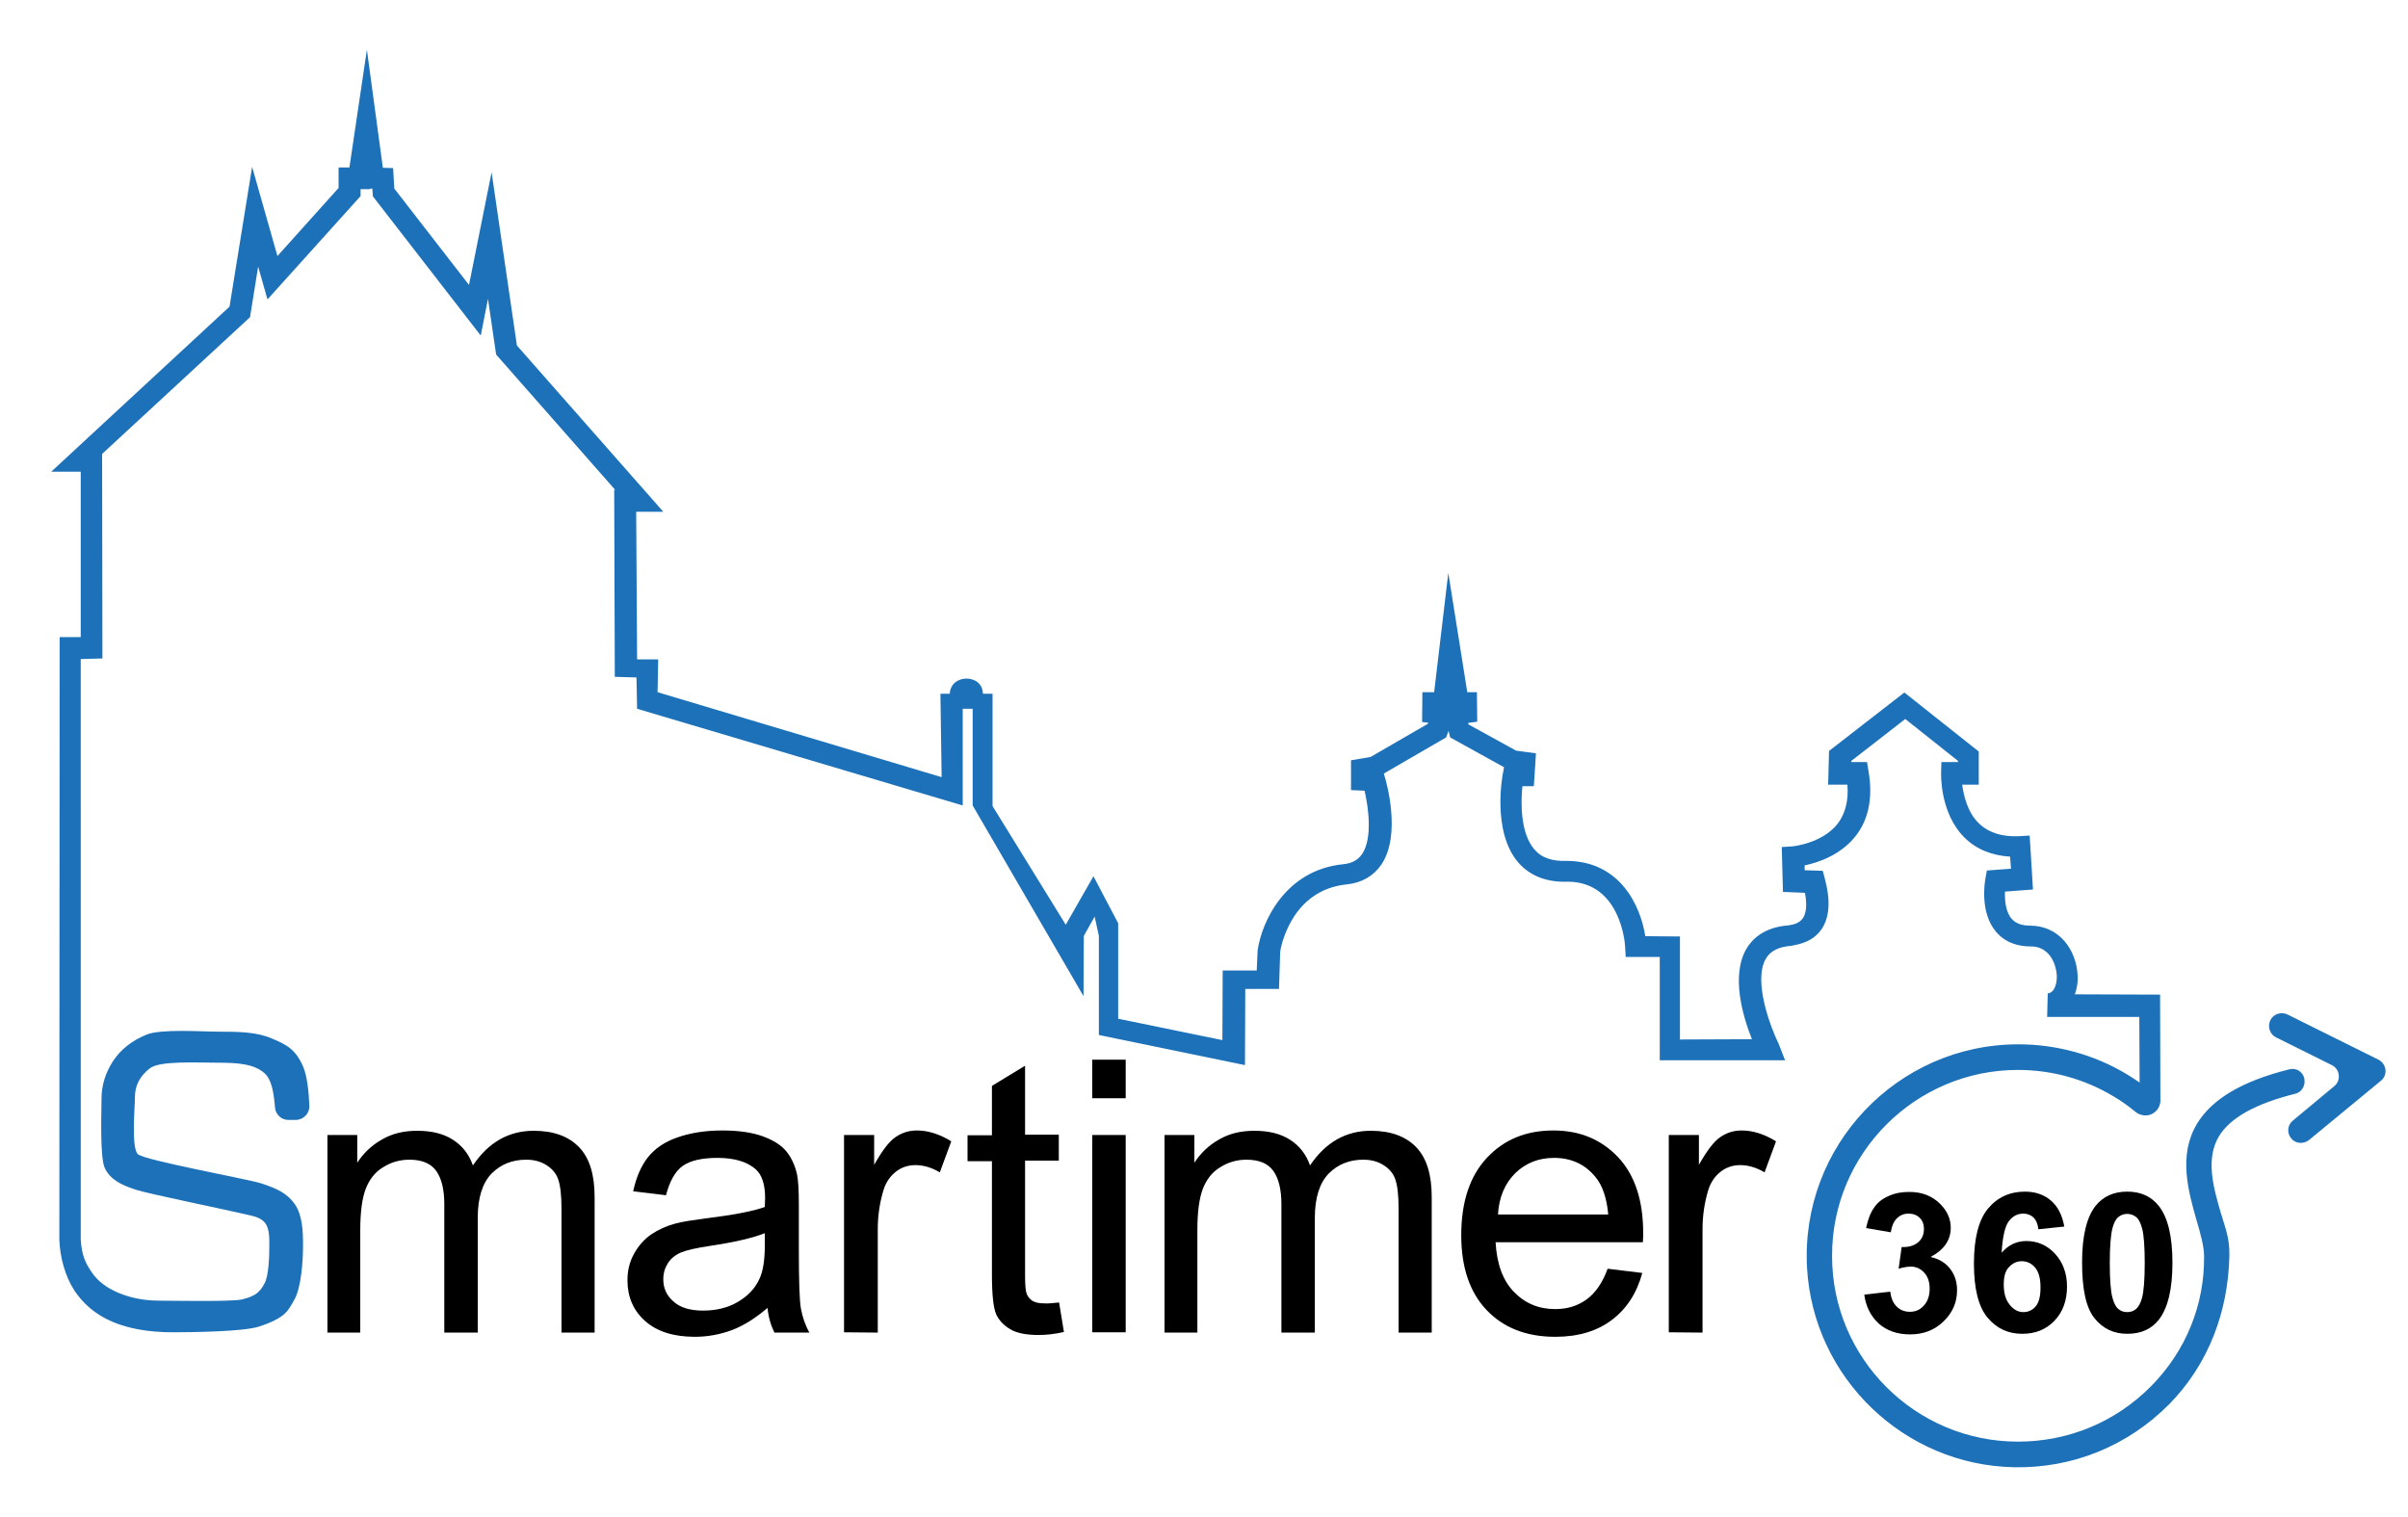 <?xml version="1.0" encoding="utf-8"?>
<!-- Generator: Adobe Illustrator 25.2.3, SVG Export Plug-In . SVG Version: 6.00 Build 0)  -->
<svg version="1.1" id="Ebene_1" xmlns="http://www.w3.org/2000/svg" xmlns:xlink="http://www.w3.org/1999/xlink" x="0px" y="0px"
	 viewBox="0 0 799.4 503.6" style="enable-background:new 0 0 799.4 503.6;" xml:space="preserve">
<style type="text/css">
	.st0{display:none;}
	.st1{display:inline;}
	.st2{fill:#1D71B8;}
</style>
<g id="Ebene_1_1_" class="st0">
	<g id="rFpFG4_1_" class="st1">
	</g>
</g>
<g id="Ebene_2_1_">
	<path d="M108.7,442.3v-65.5h9.9v9.2c2.1-3.2,4.8-5.8,8.2-7.7c3.4-2,7.3-2.9,11.7-2.9c4.9,0,8.8,1,11.9,3s5.3,4.8,6.6,8.5
		c5.2-7.7,11.9-11.5,20.2-11.5c6.5,0,11.5,1.8,15,5.4c3.5,3.6,5.2,9.1,5.2,16.6v45h-11v-41.3c0-4.4-0.4-7.6-1.1-9.6s-2-3.5-3.9-4.7
		s-4.1-1.8-6.7-1.8c-4.6,0-8.4,1.5-11.5,4.6c-3,3.1-4.6,8-4.6,14.7v38.1h-11.1v-42.6c0-4.9-0.9-8.6-2.7-11.1
		c-1.8-2.5-4.8-3.7-8.9-3.7c-3.1,0-6,0.8-8.7,2.5c-2.7,1.6-4.6,4.1-5.8,7.2c-1.2,3.2-1.8,7.7-1.8,13.7v34h-10.9V442.3z"/>
	<path d="M254.8,434.2c-4.1,3.5-8.1,6-11.9,7.4s-7.9,2.2-12.2,2.2c-7.2,0-12.7-1.8-16.6-5.3s-5.8-8-5.8-13.5c0-3.2,0.7-6.1,2.2-8.8
		s3.4-4.8,5.7-6.4c2.4-1.6,5-2.8,8-3.6c2.2-0.6,5.5-1.1,9.9-1.7c9-1.1,15.6-2.3,19.8-3.8c0-1.5,0.1-2.5,0.1-2.9c0-4.5-1-7.7-3.1-9.6
		c-2.8-2.5-7.1-3.8-12.7-3.8c-5.2,0-9.1,0.9-11.6,2.7s-4.3,5.1-5.5,9.7l-10.9-1.3c1-4.6,2.6-8.4,4.9-11.3c2.3-2.9,5.5-5.1,9.8-6.6
		s9.2-2.3,14.9-2.3c5.6,0,10.1,0.7,13.6,2c3.5,1.3,6.1,3,7.7,5s2.8,4.5,3.5,7.6c0.4,1.9,0.6,5.3,0.6,10.2v14.8
		c0,10.3,0.2,16.9,0.7,19.6c0.5,2.7,1.4,5.4,2.8,7.9h-11.6C255.9,440,255.1,437.3,254.8,434.2z M253.9,409.4c-4,1.6-10.1,3-18.1,4.2
		c-4.6,0.7-7.8,1.4-9.7,2.2c-1.9,0.8-3.4,2-4.4,3.6s-1.5,3.3-1.5,5.3c0,3,1.1,5.4,3.4,7.4c2.2,2,5.5,3,9.8,3s8.1-0.9,11.4-2.8
		c3.3-1.9,5.8-4.4,7.3-7.7c1.2-2.5,1.8-6.2,1.8-11.1L253.9,409.4L253.9,409.4z"/>
	<path d="M280.2,442.3v-65.5h10v9.9c2.6-4.6,4.9-7.7,7.1-9.2s4.5-2.2,7.1-2.2c3.7,0,7.5,1.2,11.4,3.6l-3.8,10.3
		c-2.7-1.6-5.4-2.4-8.1-2.4c-2.4,0-4.6,0.7-6.5,2.2s-3.3,3.5-4.1,6.1c-1.2,4-1.9,8.3-1.9,13v34.3L280.2,442.3L280.2,442.3z"/>
	<path d="M351.6,432.4l1.6,9.8c-3.1,0.7-5.9,1-8.4,1c-4,0-7.2-0.6-9.4-1.9c-2.2-1.3-3.8-3-4.7-5c-0.9-2.1-1.4-6.4-1.4-13.1v-37.7
		h-8.1v-8.6h8.1v-16.4l11-6.7v22.9h11.2v8.6h-11.2v38.3c0,3.2,0.2,5.2,0.6,6.1c0.4,0.9,1,1.6,1.9,2.2c0.9,0.5,2.1,0.8,3.8,0.8
		C348,432.8,349.6,432.6,351.6,432.4z"/>
	<path d="M362.6,364.6v-12.8h11.1v12.8H362.6z M362.6,442.3v-65.5h11.1v65.5H362.6z"/>
	<path d="M386.6,442.3v-65.5h9.9v9.2c2.1-3.2,4.8-5.8,8.2-7.7c3.4-2,7.3-2.9,11.7-2.9c4.9,0,8.8,1,11.9,3c3.1,2,5.3,4.8,6.6,8.5
		c5.2-7.7,11.9-11.5,20.2-11.5c6.5,0,11.5,1.8,15,5.4c3.5,3.6,5.2,9.1,5.2,16.6v45h-11v-41.3c0-4.4-0.4-7.6-1.1-9.6
		c-0.7-2-2-3.5-3.9-4.7s-4.1-1.8-6.7-1.8c-4.6,0-8.4,1.5-11.5,4.6c-3,3.1-4.6,8-4.6,14.7v38.1h-11.1v-42.6c0-4.9-0.9-8.6-2.7-11.1
		s-4.8-3.7-8.9-3.7c-3.1,0-6,0.8-8.7,2.5c-2.7,1.6-4.6,4.1-5.8,7.2c-1.2,3.2-1.8,7.7-1.8,13.7v34h-10.9V442.3z"/>
	<path d="M533.7,421.2l11.5,1.4c-1.8,6.7-5.2,11.9-10.1,15.6c-4.9,3.7-11.1,5.6-18.8,5.6c-9.6,0-17.2-3-22.8-8.9s-8.4-14.2-8.4-24.8
		c0-11,2.8-19.6,8.5-25.7c5.7-6.1,13-9.1,22.1-9.1c8.8,0,15.9,3,21.5,8.9c5.6,6,8.3,14.4,8.3,25.2c0,0.7,0,1.6-0.1,3h-48.9
		c0.4,7.2,2.4,12.7,6.1,16.5s8.2,5.7,13.7,5.7c4.1,0,7.5-1.1,10.4-3.2S532,425.9,533.7,421.2z M497.3,403.2h36.6
		c-0.5-5.5-1.9-9.6-4.2-12.4c-3.5-4.3-8.1-6.4-13.8-6.4c-5.1,0-9.4,1.7-12.9,5.1C499.6,392.9,497.6,397.5,497.3,403.2z"/>
	<path d="M554,442.3v-65.5h10v9.9c2.6-4.6,4.9-7.7,7.1-9.2c2.2-1.5,4.5-2.2,7.1-2.2c3.7,0,7.5,1.2,11.4,3.6l-3.8,10.3
		c-2.7-1.6-5.4-2.4-8.1-2.4c-2.4,0-4.6,0.7-6.5,2.2s-3.3,3.5-4.1,6.1c-1.2,4-1.9,8.3-1.9,13v34.3L554,442.3L554,442.3z"/>
	<g>
		<path d="M618.9,429.8l8.6-1c0.3,2.2,1,3.9,2.2,5c1.2,1.2,2.7,1.7,4.4,1.7c1.8,0,3.4-0.7,4.6-2.1c1.3-1.4,1.9-3.3,1.9-5.6
			c0-2.2-0.6-4-1.8-5.3s-2.7-2-4.4-2c-1.1,0-2.5,0.2-4.1,0.7l1-7.2c2.4,0.1,4.2-0.5,5.5-1.6s1.9-2.6,1.9-4.4c0-1.6-0.5-2.8-1.4-3.7
			s-2.2-1.4-3.7-1.4s-2.8,0.5-3.9,1.6c-1.1,1.1-1.7,2.6-2,4.6l-8.2-1.4c0.6-2.8,1.4-5,2.6-6.7c1.1-1.7,2.7-3,4.8-3.9
			c2.1-1,4.4-1.4,6.9-1.4c4.4,0,7.8,1.4,10.5,4.2c2.2,2.3,3.3,4.8,3.3,7.7c0,4.1-2.2,7.3-6.7,9.7c2.7,0.6,4.8,1.8,6.4,3.8
			c1.6,2,2.4,4.4,2.4,7.2c0,4.1-1.5,7.5-4.5,10.4s-6.7,4.3-11.1,4.3c-4.2,0-7.7-1.2-10.4-3.6C621,436.9,619.4,433.7,618.9,429.8z"/>
		<path d="M685.3,407.2l-8.6,0.9c-0.2-1.8-0.8-3.1-1.6-3.9c-0.9-0.8-2-1.3-3.4-1.3c-1.9,0-3.5,0.8-4.8,2.5s-2.1,5.2-2.4,10.5
			c2.2-2.6,5-3.9,8.2-3.9c3.7,0,6.9,1.4,9.5,4.2s4,6.5,4,10.9c0,4.7-1.4,8.5-4.2,11.4s-6.3,4.3-10.7,4.3c-4.7,0-8.5-1.8-11.5-5.4
			c-3-3.6-4.5-9.6-4.5-17.9c0-8.5,1.6-14.6,4.7-18.3c3.1-3.7,7.2-5.6,12.2-5.6c3.5,0,6.4,1,8.7,3S684.6,403.4,685.3,407.2z
			 M665.2,426.5c0,2.9,0.7,5.1,2,6.7c1.3,1.6,2.8,2.4,4.5,2.4c1.6,0,3-0.6,4.1-1.9c1.1-1.3,1.6-3.4,1.6-6.3c0-3-0.6-5.2-1.8-6.6
			c-1.2-1.4-2.7-2.1-4.4-2.1s-3.1,0.7-4.3,2C665.7,421.9,665.2,423.9,665.2,426.5z"/>
		<path d="M706.2,395.6c4.5,0,8,1.6,10.5,4.8c3,3.8,4.5,10.1,4.5,18.8c0,8.8-1.5,15-4.5,18.9c-2.5,3.2-6,4.7-10.5,4.7
			s-8.1-1.7-10.9-5.2c-2.8-3.5-4.1-9.6-4.1-18.5c0-8.7,1.5-15,4.5-18.8C698.2,397.2,701.7,395.6,706.2,395.6z M706.2,403
			c-1.1,0-2,0.3-2.9,1s-1.5,1.9-2,3.7c-0.6,2.3-0.9,6.2-0.9,11.6s0.3,9.2,0.8,11.2s1.2,3.4,2.1,4.1c0.8,0.7,1.8,1,2.9,1
			c1.1,0,2-0.3,2.9-1c0.8-0.7,1.5-1.9,2-3.7c0.6-2.3,0.9-6.1,0.9-11.6s-0.3-9.2-0.8-11.2s-1.2-3.4-2.1-4.1S707.2,403,706.2,403z"/>
	</g>
	<path class="st2" d="M760.6,377.9L760.6,377.9c-1.5-1.8-1.2-4.5,0.6-5.9l13.7-11.4c2.4-1.9,1.9-5.7-0.8-7l-18.5-9.2
		c-2.1-1-2.9-3.6-1.9-5.7l0,0c1-2.1,3.6-2.9,5.7-1.9l30.2,15c2.7,1.4,3.2,5.1,0.8,7l-23.9,19.7C764.7,379.9,762,379.7,760.6,377.9z"
		/>
	<path class="st2" d="M121.8,16.5L116,55.6h-3.6v6.8L92.1,85l-8.4-29.6l-7.5,46.4L17,156.6h9.8v54.9h-7l-0.1,200
		c0.2,5.9,1.9,12.1,4.9,16.8c3.1,4.7,7.3,8.2,12.7,10.5s12.1,3.5,20.1,3.5c6.3,0,23.4-0.2,28.6-1.9c9.1-3,9.7-5.5,11.6-8.7
		c2.5-4.2,3-13.6,3-18.3s-0.2-9.9-2.7-13.6c-2.5-3.6-6-5.3-11.4-7c-4-1.3-38.5-7.6-40.7-9.6c-2.3-2-1-15.9-1-19.1
		c0-3.7,1.6-6.8,4.9-9.4c3.2-2.6,15.4-1.9,22.5-1.9c6.8,0,11.9,0.4,15.4,3.3c2.7,2.2,3.3,7,3.7,11.6c0.2,2.3,2.1,4.1,4.4,4.1h2.4
		c2.6,0,4.7-2.1,4.6-4.7c-0.2-4.6-0.7-9.8-2.1-13.1c-2.6-5.8-5.5-7.2-10.5-9.3c-5-2.1-10.8-2.2-17.3-2.2c-5.9,0-19.4-1-24.2,1
		c-4.9,2-8.6,5-11.1,8.8c-2.5,3.9-3.8,8-3.8,12.5c0,4.1-0.6,19.5,1.1,23c1.8,3.8,5.4,5.6,10.4,7.2c3.5,1.2,31.2,6.9,34.8,7.8
		c3.8,0.9,6.3,1.1,8,3.2c1.6,2.1,1.4,5.5,1.4,8.3c0,2.7-0.2,9.1-1.5,11.6c-1.6,3.1-3.1,4.4-7.6,5.5c-3.6,0.8-23,0.4-27.4,0.4
		c-5,0-9.5-0.9-13.6-2.6c-4-1.7-7-4-8.9-6.9c-1.9-2.8-3.3-5.4-3.6-10.9V218.8l7.2-0.2l-0.1-67.9L83,105.3l2.7-16.8l3.1,10.9
		l30.9-34.3v-2.3h3.2v-0.2h0.7l0.2,2.6l35.8,46.2l2.4-12.2l2.7,18.5l39.5,44.9h-0.3l0.2,62.1l7.2,0.2l0.2,10.4l108.1,32.1v-32.1h3.3
		v32.1l36.8,63.3l0.1-20l3.6-6.4l1.4,6.4v32.9l48.5,10l0.1-25.3h11.2l0.4-12.4c0.1-0.8,3.3-20.4,22.1-22.3c5-0.5,8.9-2.8,11.5-6.6
		c6.7-10,1.6-27.5,1-29.5l-0.2-0.7l20.7-12l0.8-2.2l0.5,2.2l17.9,9.9l-0.3,1.7c-0.2,0.8-3.8,19.6,5,29.9c4,4.6,9.7,6.7,16.6,6.4
		c17.5,0.2,18.9,20.8,18.9,21.6l0.2,3.4H551V352h41.6l-2.1-5.4c-2.6-5.3-8.6-20.8-4.3-28.3c1.5-2.6,4.3-4,8.5-4.3l0.4-0.1
		c2.1-0.4,6.9-1.2,9.8-5.7c2.5-3.9,2.8-9.5,0.9-16.5l-0.7-2.6l-6-0.2v-1.6c4.4-0.9,11.9-3.4,16.9-9.7c4.4-5.6,5.8-12.9,4.3-21.6
		l-0.5-3h-5.2v-0.4l17.9-13.9l17.5,13.9v0.4h-5.5l-0.1,3.4c0,0.5-0.5,13.4,7.7,21.6c3.9,3.9,9,6,15.2,6.4l0.3,4l-8,0.6l-0.5,2.7
		c-0.2,1.1-1.9,11.2,3.5,17.6c1.9,2.3,5.4,4.9,11.6,4.9c6.4,0,8.4,6.2,8.6,9.5c0.1,2.1-0.4,5.8-3,6.1l-0.2,7.8h30.6l0.1,21.8
		c-1.4-1-2.8-1.9-4.3-2.8c-10.8-6.5-23.3-9.9-36-9.9c-40,0-72.4,33.7-70.1,74.3c2.1,36.4,32.2,65.4,68.7,66.1
		c19.5,0.4,37.8-7.1,51.5-20.9c13.1-13.3,19.6-30.8,20-49.3c0.1-5.7-1.2-8.8-2.8-14.1c-2.6-8.8-5.1-18.1-0.7-25.5
		c3.7-6.2,12.2-10.9,25.4-14.2c2.1-0.5,3.4-2.7,3-4.8v-0.2c-0.5-2.3-2.7-3.7-5-3.1c-15.6,3.9-25.6,9.8-30.6,18
		c-6.4,10.6-2.9,22.5-0.2,32.1c1.3,4.4,2.5,8.7,2.5,11.9c0.2,16.2-6.1,31.6-17.6,43.2c-11.8,11.9-27.4,18.4-44.2,18.4
		c-34,0-61.7-27.6-61.7-61.6c-0.1-34.1,27.7-61.8,61.7-61.8c11.2,0,22.1,3,31.6,8.7c2.6,1.5,5.1,3.3,7.4,5.2c0.8,0.7,1.9,1.1,3,1.2
		l0,0c2.9,0.2,5.3-2.1,5.3-5l-0.1-35.1l-28.3-0.1c0.7-1.9,1.1-4.2,0.9-6.6c-0.5-8.1-6-16.2-15.8-16.2c-2.8,0-4.8-0.8-6.1-2.3
		c-2-2.3-2.3-6.2-2.2-9l9.3-0.7l-1.1-17.9l-3.5,0.2c-5.7,0.3-10.2-1.2-13.4-4.3c-3.8-3.7-5-9.2-5.5-12.8h5.5v-11l-24.7-19.6
		l-25,19.4l-0.3,11.2h6.4c0.4,5.3-0.7,9.6-3.2,12.9c-5.2,6.7-15.1,7.6-15.2,7.6l-3.4,0.2l0.4,14.9l7.3,0.3c0.7,3.7,0.5,6.5-0.6,8.3
		c-1.1,1.7-2.9,2.2-4.8,2.5c-8.2,0.6-12.2,4.6-14.1,7.9c-5.1,8.9-1.1,22.4,1.9,29.9l-23.9,0.1v-34.2l-11.5-0.1
		c-1.6-10.1-8.3-24.8-25.9-25c-5,0.2-8.6-1-11-3.9c-4.5-5.3-4.5-15.2-3.9-20.9h3.8l0.7-10.9l-6.6-0.9l-15.8-8.7l-0.1-0.5l3-0.4
		l-0.1-9.8h-3.2l-6.3-39.6l-4.7,39.6h-3.9l-0.1,9.9l2,0.2l-0.1,0.4l-19,11l-6.5,1.1v9.9l4.5,0.2c1.3,5.6,2.7,15.7-0.8,21
		c-1.4,2-3.3,3.1-6.2,3.4c-19.5,1.9-27.2,19.4-28.5,28.6l-0.3,6.7h-11.3l-0.1,23.1l-34.6-7.1v-31.7l-8.2-15.6l-9.2,16.1l-24.3-39.4
		v-37.3h-3.2c-0.1-6.7-10.7-6.7-11,0h-3.1l0.4,27.7l-94.3-28.2l0.2-10.9h-7l-0.3-49h9l-48.6-55.2l-8.4-57.5l-7.5,37.4l-24.8-32
		l-0.4-6.8l-3.4-0.1"/>
</g>
</svg>
